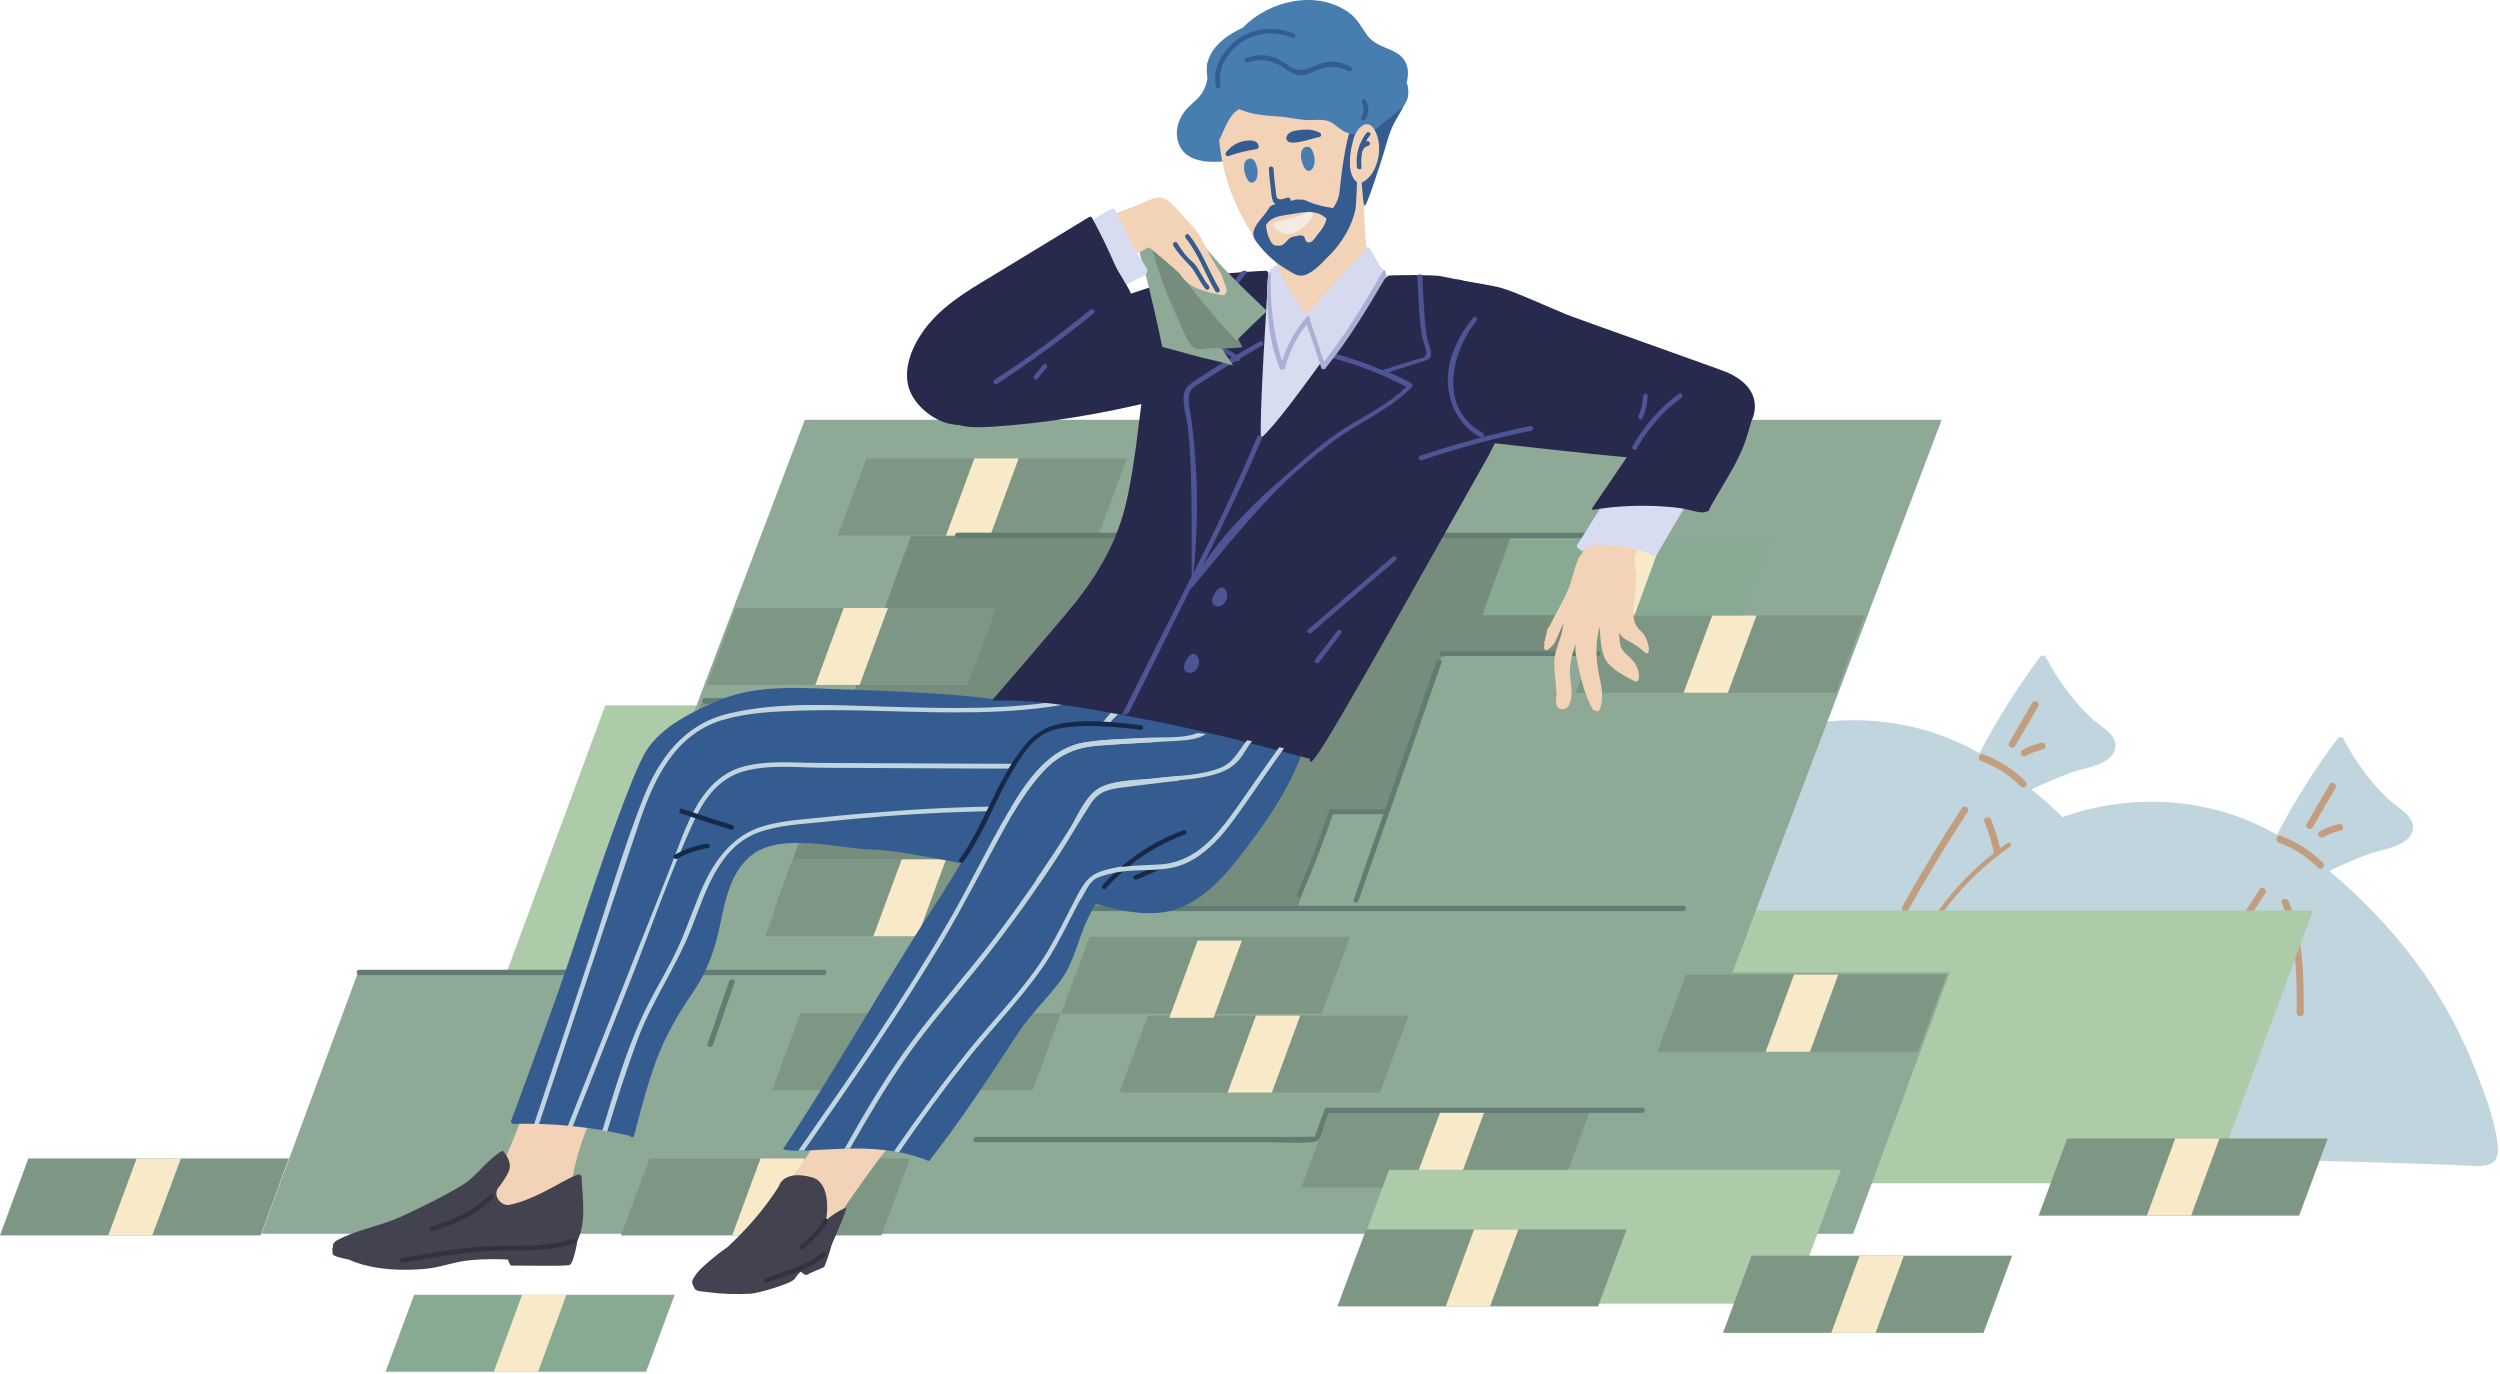 <?xml version="1.0" encoding="UTF-8"?> <svg xmlns="http://www.w3.org/2000/svg" width="926" height="509" viewBox="0 0 926 509" fill="none"> <path d="M815 394.69C814.2 385.19 810.1 374.89 806.7 366.09C799.5 347.59 789 330.29 775.9 315.29C768.9 307.29 761 299.39 752.5 292.39C757.3 290.09 762.2 287.99 767.3 286.09C772 284.39 781.4 283.49 783.3 277.89C785.2 272.39 777.7 268.89 774.4 265.79C767.6 259.29 762.1 251.69 757.8 243.39C757.3 242.49 756.1 242.69 755.6 243.39C747.2 254.69 739.7 266.59 733.2 278.99C730.4 277.39 727.6 275.99 724.7 274.69C691.4 259.89 649.7 266.09 622.9 291.09C608.4 304.69 598.6 323.09 594.8 342.59C593.8 347.79 590.8 378.99 597.5 386.79C598.2 390.59 599 394.79 600.9 397.49C602.6 399.89 604.5 399.49 607.4 399.49C620.5 399.39 633.7 399.09 646.8 398.99C672.2 398.79 697.7 398.89 723.1 399.29C749 399.69 774.8 400.39 800.6 401.39C807.1 401.69 815.7 403.69 815 394.69Z" fill="#C0D5DE"></path> <path d="M750.3 289.49C745.8 284.99 740.5 281.59 734.5 279.39C733 278.79 732.3 281.29 733.8 281.89C739.4 283.89 744.3 287.09 748.5 291.29C749.7 292.49 751.5 290.69 750.3 289.49Z" fill="#C29D7E"></path> <path d="M752.7 260.39C749.9 265.29 747 270.19 744.2 275.09C743.4 276.49 745.6 277.79 746.4 276.39C749.2 271.49 752.1 266.59 754.9 261.69C755.8 260.19 753.6 258.99 752.7 260.39Z" fill="#C29D7E"></path> <path d="M756.1 275.09C753.7 275.69 751.3 276.59 749.1 277.79C747.7 278.59 748.9 280.79 750.4 279.99C752.4 278.89 754.5 278.09 756.8 277.49C758.4 277.19 757.7 274.69 756.1 275.09Z" fill="#C29D7E"></path> <path d="M726.7 299.29C718.9 311.19 711.5 323.39 704.6 335.89C703.8 337.29 706 338.59 706.8 337.19C713.7 324.69 721.1 312.49 728.9 300.59C729.8 299.29 727.6 297.99 726.7 299.29Z" fill="#C29D7E"></path> <path d="M737.5 303.59C736.9 302.09 734.4 302.79 735 304.29C740.4 317.29 740.6 331.09 740.5 344.99C740.5 346.59 743 346.59 743.1 344.99C743.2 330.89 743 316.79 737.5 303.59Z" fill="#C29D7E"></path> <path d="M925.2 424.89C924.4 415.39 920.3 405.089 916.9 396.289C909.7 377.789 899.2 360.49 886.1 345.49C879.1 337.49 871.2 329.59 862.7 322.59C867.5 320.29 872.4 318.189 877.5 316.289C882.2 314.589 891.6 313.69 893.5 308.09C895.4 302.59 887.9 299.09 884.6 295.99C877.8 289.49 872.3 281.89 868 273.59C867.5 272.69 866.3 272.89 865.8 273.59C857.4 284.89 849.9 296.79 843.4 309.19C840.6 307.59 837.8 306.19 834.9 304.89C801.6 290.09 759.9 296.289 733.1 321.289C718.6 334.889 708.8 353.289 705 372.789C704 377.989 701 409.19 707.7 416.99C708.4 420.79 709.2 424.99 711.1 427.69C712.8 430.09 714.7 429.69 717.6 429.69C730.7 429.59 743.9 429.29 757 429.19C782.4 428.99 807.9 429.09 833.3 429.49C859.2 429.89 885 430.59 910.8 431.59C917.3 431.79 925.9 433.89 925.2 424.89Z" fill="#C0D5DE"></path> <path d="M860.5 319.69C856 315.19 850.7 311.79 844.7 309.59C843.2 308.99 842.5 311.49 844 312.09C849.6 314.09 854.5 317.29 858.7 321.49C859.8 322.59 861.6 320.79 860.5 319.69Z" fill="#C29D7E"></path> <path d="M862.9 290.489C860.1 295.389 857.2 300.289 854.4 305.189C853.6 306.589 855.8 307.889 856.6 306.489C859.4 301.589 862.3 296.689 865.1 291.789C865.9 290.389 863.7 289.089 862.9 290.489Z" fill="#C29D7E"></path> <path d="M743.6 312.19C728.2 322.99 715.9 337.39 707.8 354.29C707.3 355.29 708.8 356.19 709.3 355.19C717.3 338.49 729.3 324.29 744.4 313.69C745.4 313.09 744.5 311.59 743.6 312.19Z" fill="#C29D7E"></path> <path d="M866.3 305.19C863.9 305.79 861.5 306.69 859.3 307.89C857.9 308.69 859.1 310.89 860.6 310.09C862.6 308.99 864.7 308.19 867 307.59C868.5 307.29 867.9 304.79 866.3 305.19Z" fill="#C29D7E"></path> <path d="M836.9 329.49C829.1 341.39 821.7 353.59 814.8 366.09C814 367.49 816.2 368.79 817 367.39C823.9 354.89 831.3 342.69 839.1 330.79C840 329.39 837.8 328.09 836.9 329.49Z" fill="#C29D7E"></path> <path d="M847.7 333.79C847.1 332.29 844.6 332.99 845.2 334.49C850.6 347.49 850.8 361.29 850.7 375.19C850.7 376.79 853.2 376.79 853.3 375.19C853.4 361.09 853.1 346.89 847.7 333.79Z" fill="#C29D7E"></path> <path d="M856.7 337.29H515.5L478.2 438.29H819.4L856.7 337.29Z" fill="#ADCAA9"></path> <path d="M660.3 261.29H224.2L176.5 390.39H612.6L660.3 261.29Z" fill="#ADCAA9"></path> <path d="M249.9 479.59H153.4L142.8 508.09H239.3L249.9 479.59Z" fill="#88AA93"></path> <path d="M209.8 479.59H193.4L182.9 508.09H199.3L209.8 479.59Z" fill="#F8E9C8"></path> <path d="M641.7 360.19L719.2 155.49H298.1L220.5 360.19H132.6L96.8 456.99H686.4L722.1 360.19H641.7Z" fill="#8EAA97"></path> <path d="M492.5 301.689C496.7 298.689 511.6 302.289 512.9 299.789C514.2 297.289 530.5 247.589 533.2 244.189C535.6 241.089 556.3 242.989 563.6 242.689C570.5 242.389 577.6 243.389 584.4 241.789L600.2 198.589H337.4L287 336.489L480.2 337.289C482.4 331.689 491 302.789 492.5 301.689Z" fill="#768D7D"></path> <path d="M356.9 258.589H260.4L249.9 287.189H346.4L356.9 258.589Z" fill="#7E9785"></path> <path d="M337.1 429.09H240.6L230 457.59H326.5L337.1 429.09Z" fill="#7E9785"></path> <path d="M107 429.09H10.5L0 457.59H96.5L107 429.09Z" fill="#7E9785"></path> <path d="M390.5 318.29H294L283.4 346.79H379.9L390.5 318.29Z" fill="#7E9785"></path> <path d="M298.1 429.09H281.7L271.2 457.59H287.5L298.1 429.09Z" fill="#F8E9C8"></path> <path d="M589 411.29H492.5L482 439.89H578.5L589 411.29Z" fill="#7E9785"></path> <path d="M550 411.29H533.7L523.1 439.89H539.5L550 411.29Z" fill="#F8E9C8"></path> <path d="M393 375.29H296.5L286 403.79H382.5L393 375.29Z" fill="#7E9785"></path> <path d="M354.1 375.29H337.7L327.1 403.79H343.5L354.1 375.29Z" fill="#F8E9C8"></path> <path d="M316.9 258.589H300.5L289.9 287.189H306.3L316.9 258.589Z" fill="#F8E9C8"></path> <path d="M369 225.189H272.5L261.9 253.689H358.4L369 225.189Z" fill="#7E9785"></path> <path d="M328.9 225.189H312.5L302 253.689H318.4L328.9 225.189Z" fill="#F8E9C8"></path> <path d="M721 360.99H624.5L613.9 389.59H710.4L721 360.99Z" fill="#7E9785"></path> <path d="M680.9 360.99H664.5L654 389.59H670.4L680.9 360.99Z" fill="#F8E9C8"></path> <path d="M417.4 169.79H320.9L310.3 198.39H406.8L417.4 169.79Z" fill="#7E9785"></path> <path d="M377.3 169.79H360.9L350.4 198.39H366.8L377.3 169.79Z" fill="#F8E9C8"></path> <path d="M521.7 376.189H425.2L414.6 404.689H511.1L521.7 376.189Z" fill="#7E9785"></path> <path d="M481.6 376.189H465.2L454.7 404.689H471.1L481.6 376.189Z" fill="#F8E9C8"></path> <path d="M690.6 227.99H594.1L583.6 256.59H680.1L690.6 227.99Z" fill="#7E9785"></path> <path d="M650.6 227.99H634.2L623.6 256.59H640L650.6 227.99Z" fill="#F8E9C8"></path> <path d="M681.9 433.29H514.5L496.2 482.89H663.6L681.9 433.29Z" fill="#ADCAA9"></path> <path d="M745.3 465.09H648.8L638.2 493.69H734.7L745.3 465.09Z" fill="#7E9785"></path> <path d="M705.2 465.09H688.8L678.3 493.69H694.7L705.2 465.09Z" fill="#F8E9C8"></path> <path d="M862.2 421.689H765.7L755.1 450.289H851.6L862.2 421.689Z" fill="#7E9785"></path> <path d="M822.1 421.689H805.7L795.2 450.289H811.6L822.1 421.689Z" fill="#F8E9C8"></path> <path d="M602.5 455.39H506L495.4 483.89H591.9L602.5 455.39Z" fill="#7E9785"></path> <path d="M562.4 455.39H546L535.5 483.89H551.9L562.4 455.39Z" fill="#F8E9C8"></path> <path d="M350.4 318.29H334L323.5 346.79H339.9L350.4 318.29Z" fill="#F8E9C8"></path> <path d="M500.1 346.99H403.6L393 375.49H489.5L500.1 346.99Z" fill="#7E9785"></path> <path d="M460 348.39H443.6L433.1 376.99H449.5L460 348.39Z" fill="#F8E9C8"></path> <path d="M656 199.29H559.5L549 227.89H645.5L656 199.29Z" fill="#88AA93"></path> <path d="M615.9 199.29H599.6L589 227.89H605.4L615.9 199.29Z" fill="#F8E9C8"></path> <path d="M67 429.09H50.6L40.1 457.59H56.4L67 429.09Z" fill="#F8E9C8"></path> <path d="M615.1 197.29H354.7C353.4 197.29 353.4 199.29 354.7 199.29H615.1C616.4 199.29 616.4 197.29 615.1 197.29Z" fill="#627C74"></path> <path d="M608.3 410.289H492.1C491.6 410.089 491 410.29 490.7 410.89C489.4 414.29 488.2 417.69 487 421.09C486.9 421.09 486.8 420.989 486.6 420.989H483.8C483.6 420.989 483.5 420.99 483.4 421.09H361.5C360.2 421.09 360.2 423.09 361.5 423.09C375.7 423.09 389.8 423.09 404 423.09C426.3 423.09 448.6 423.09 470.9 423.09C475.8 423.09 480.7 423.59 485.6 423.09C488.8 422.79 488.7 422.09 489.8 419.09C490 418.39 491.9 412.189 492.3 412.189H608.2C609.6 412.289 609.6 410.289 608.3 410.289Z" fill="#627C74"></path> <path d="M305.1 359.189H133.1C131.8 359.189 131.8 361.189 133.1 361.189H305.1C306.4 361.189 306.4 359.189 305.1 359.189Z" fill="#627C74"></path> <path d="M270.1 363.39C267.4 371.09 264.8 378.79 262.1 386.59C261.7 387.79 263.6 388.39 264.1 387.09L272.1 363.89C272.5 362.69 270.5 362.19 270.1 363.39Z" fill="#627C74"></path> <path d="M336 258.589H261.2C259.9 258.589 259.9 260.589 261.2 260.589H336C337.3 260.589 337.3 258.589 336 258.589Z" fill="#627C74"></path> <path d="M623.5 335.49H404.4C403.1 335.49 403.1 337.49 404.4 337.49H623.5C624.8 337.49 624.8 335.49 623.5 335.49Z" fill="#627C74"></path> <path d="M555.5 110.09C555.6 109.39 555 108.89 554.4 108.99H554.3C542.1 106.39 529.8 103.89 517.4 102.29C492.2 98.99 467.1 100.19 442 103.79C440.9 103.99 441.4 105.59 442.5 105.49C442.6 105.49 442.7 105.49 442.7 105.49C441.2 108.49 441.2 111.49 441.5 114.79C442 120.09 442.6 125.29 443.1 130.59C443.9 141.09 444.4 151.59 444.4 162.09C444.4 172.29 444.1 182.59 443.4 192.79C442.7 202.29 440.6 212.19 442.4 221.69C442.5 222.29 443.2 222.39 443.7 222.19C453.9 217.69 463.9 212.89 472.4 205.49C481.5 197.49 489.9 188.39 498.4 179.69C506.7 171.09 514.8 162.19 522.7 153.09C529.6 145.09 536.7 137.19 545.2 130.89C545.5 131.39 546.3 131.59 546.7 130.99C547.1 130.29 547.5 129.69 547.8 128.99C548 128.89 548.1 128.79 548.3 128.69C548.7 128.39 548.8 127.99 548.6 127.59C551.6 121.89 554.3 116.29 555.5 110.09Z" fill="#D8DCF0"></path> <path d="M592 241.29H534C532.9 241.29 532.9 242.99 534 242.99H592C593.1 243.09 593.1 241.29 592 241.29Z" fill="#627C74"></path> <path d="M448.8 22.19C448.5 22.09 448 22.29 447.8 22.59C447.7 22.79 447.6 22.99 447.5 23.19C447.2 23.39 447 23.69 447.1 24.09C447.8 27.79 447.2 31.49 445.1 34.69C443.3 37.29 440.5 38.89 438.7 41.39C436.6 44.19 435.4 47.89 436.1 51.39C437.9 60.89 449 60.49 456.4 59.39C456.7 59.29 457.1 58.89 457 58.59C456.1 49.39 461.9 25.69 448.8 22.19Z" fill="#477EAF"></path> <path d="M471.4 85.689C471.3 86.49 471.2 87.389 471.3 88.389C471.9 93.79 473 99.189 474.1 104.489C474.5 109.089 474.9 113.79 475.3 118.39C475.3 118.69 475.4 118.889 475.6 118.989C477.3 118.689 479.2 118.49 481.1 118.29C483.8 117.39 486.5 117.19 489.3 117.09C492.2 116.19 495.1 114.99 497.9 113.69C500.3 112.59 502.6 111.289 504.8 109.989C505.8 108.389 506.7 106.689 507.6 104.989C507.6 104.589 507.5 104.09 507.5 103.69C505.9 91.99 504.9 80.29 505.3 68.389C505 66.99 504.4 65.689 503.2 64.689C499.9 61.989 495.4 63.19 491.8 64.79C485.4 67.49 479.4 71.689 475.9 77.689C475.8 77.79 475.7 77.889 475.6 77.99C474.2 80.189 472.7 82.29 471 84.29C470.7 84.79 471 85.389 471.4 85.689Z" fill="#F3D3B7"></path> <path d="M475 99.39C482.9 102.09 488.8 98.79 494 93.29C495.9 90.59 497.7 87.79 499.4 84.99C503.9 77.59 506.5 71.19 506.5 62.39C506.5 47.29 501.5 31.49 488.2 23.69C481.7 19.89 474.1 18.19 466.7 18.99C462.6 19.39 453.2 20.89 454.1 26.79C446.8 49.09 454.2 76.79 469.4 93.99C470.9 95.39 472.8 97.59 475 99.39Z" fill="#F3D3B7"></path> <path d="M452.3 31.59C446.9 35.289 447 46.889 450.1 51.889C450.4 52.389 451.3 52.489 451.6 51.889C453.4 48.389 455.3 41.989 459.3 40.289C459.7 40.789 460.6 40.789 460.8 39.989C461.6 35.489 457.5 28.09 452.3 31.59Z" fill="#477EAF"></path> <path d="M520.7 35.29C520.7 34.99 520.6 34.69 520.6 34.39C520.4 33.79 519.9 33.69 519.5 33.89C519.3 33.79 519.1 33.79 518.9 33.69C516.7 33.29 514.1 33.79 511.9 34.49C511.7 34.39 511.6 34.39 511.4 34.49C504.6 36.39 502.8 37.49 501.5 44.89C500.8 48.59 502.8 59.29 503.8 62.99C504.6 66.09 504.5 74.29 505.4 76.19C506 77.49 511.7 59.29 512.4 57.09C514 51.89 514.6 48.49 517.4 43.79C518.8 41.29 521 38.29 520.7 35.29Z" fill="#345C90"></path> <path d="M502.1 44.59C502.1 44.489 502.1 45.289 502.1 45.19C502.9 43.69 505.7 41.989 502.1 44.59C499 46.789 496.9 63.489 496.2 70.79C496 72.99 495.2 75.09 493.9 76.889L493.8 77.09C490.8 76.59 487.6 75.99 484.9 74.79C483.5 74.189 482.5 73.689 481.2 73.99C481.1 73.99 481 73.889 480.9 73.889C480.8 73.889 480.7 73.889 480.7 73.889C480.6 73.889 480.4 73.79 480.2 73.889C478 74.389 475.9 74.889 473.7 75.389C472.2 75.689 470.7 75.79 469.9 77.29C468.3 80.189 464.3 83.189 464.2 86.79C464.2 88.49 465.8 90.09 466.8 91.389C469.5 94.689 472.7 97.49 476.4 99.689C478.3 100.789 480.5 102.589 482.9 101.989C486.6 100.989 489.7 97.29 492.3 94.689C497 90.09 500.8 83.79 502.1 77.29C502.4 75.389 503.9 44.489 502.1 44.59ZM469.1 84.79C468.9 83.49 468.7 83.389 469.9 82.09C472.2 79.79 476.1 79.79 479.1 79.189C483.2 78.49 488 77.689 491.2 80.889C491.2 80.889 491.3 80.99 491.3 81.09C490.8 83.389 489.7 84.889 488.1 86.79C487.3 87.79 486.2 89.889 484.8 89.79C483 89.79 483.8 87.59 482.4 87.29C481.4 86.99 479.9 87.49 479 87.689C476.6 88.09 476.3 90.99 473.8 90.99C473.2 90.99 472.6 90.99 472 90.889C471.9 90.79 471.9 90.689 471.8 90.689C470.2 89.49 469.4 86.59 469.1 84.79Z" fill="#345C90"></path> <path d="M521.3 31.29C521.3 31.09 521.1 30.989 521 30.89C522.2 25.989 521.5 21.59 516.2 18.99C512.7 17.29 509 16.49 506.5 13.19C504.3 10.19 502.9 7.09 499.8 4.79C488 -3.91 470.3 0.09 460.6 9.99C460.5 10.09 460.5 10.09 460.5 10.19C452.7 13.69 444.8 20.189 447.5 29.59C449.4 36.19 456.2 39.789 462.3 41.59C466 42.69 470.1 42.89 474 43.19C477.8 43.49 481.7 44.59 485.6 44.489C488.5 44.389 491.6 43.989 494.1 45.989C495.8 47.289 497.2 48.59 499.3 49.29C503.3 50.69 507.6 50.09 510.5 46.989C510.5 46.989 510.5 46.89 510.6 46.89C513.7 44.39 517.3 41.989 520 39.09C521.9 36.59 521.9 34.19 521.3 31.29Z" fill="#477EAF"></path> <path d="M509 47.889C506.1 43.289 502.2 48.09 501.3 51.59C500.2 55.69 498.8 62.789 501.7 66.59C503.8 69.389 506.9 66.189 508.3 64.09C511.1 59.69 511.9 52.789 509.1 48.09C509.1 48.09 509.1 47.989 509 47.889Z" fill="#F3D3B7"></path> <path d="M488.9 49.19C486 47.59 482.5 47.889 479.3 48.489C477.9 48.789 475.9 50.09 476.6 51.79C477.6 54.49 486.4 51.09 488.5 50.79C489.3 50.79 489.7 49.69 488.9 49.19Z" fill="#345C90"></path> <path d="M464.6 52.289C463.3 51.789 461.4 52.09 460.2 52.389C457.7 52.989 455.6 54.489 454.1 56.489C453.6 57.19 454.3 58.09 455.1 57.789C458.5 56.59 462 55.789 465.5 55.19C466.1 55.09 466.3 54.489 466.2 53.989C466 53.09 465.4 52.489 464.6 52.289Z" fill="#345C90"></path> <path d="M486.8 58.09C486.6 56.889 486.2 55.789 485.6 54.989C484.9 54.09 483.3 54.19 482.6 55.09C481.1 56.889 482.2 60.789 483.4 62.489C484.5 63.989 486.1 63.09 486.6 61.59C487 60.69 487 59.289 486.8 58.09Z" fill="#477EAF"></path> <path d="M465.7 62.489C465.5 61.289 465.1 60.19 464.5 59.389C463.8 58.489 462.2 58.59 461.5 59.489C460 61.289 461.1 65.189 462.3 66.889C463.4 68.389 465 67.49 465.5 65.99C465.8 65.09 465.9 63.789 465.7 62.489Z" fill="#477EAF"></path> <path d="M476.9 73.19C475.8 73.49 474 74.39 473.1 73.39C472.6 72.89 472.6 70.89 472.5 70.19C472.1 67.59 471.9 65.09 471.7 62.49C471.6 61.39 469.9 61.39 470 62.49C470.1 64.69 470.3 66.89 470.6 69.09C470.8 70.69 470.9 72.99 471.5 74.49C472.6 76.89 475.5 75.59 477.4 74.99C478.5 74.59 478 72.89 476.9 73.19Z" fill="#345C90"></path> <path d="M485.9 78.79C485.7 78.49 485.3 78.389 484.8 78.49C482.3 79.59 479.8 80.49 477.2 81.09C476.2 81.29 475.3 81.49 474.4 81.889C474.3 81.889 474.1 81.889 474 81.889L472.1 82.49C471.6 82.689 471.3 83.29 471.6 83.79C472.8 85.79 476.5 87.29 478.7 86.49C481.7 85.389 484.9 82.689 486.2 79.889C486.5 79.49 486.3 79.09 485.9 78.79Z" fill="#F5EBE5"></path> <path d="M325.8 406.89C319.7 405.39 313.5 406.69 308.2 410.09C307.8 410.39 307.7 410.89 307.9 411.19C301.5 427.49 290 440.79 278.1 453.39C277.3 454.19 278.6 455.49 279.3 454.59C280 453.79 280.8 452.99 281.5 452.19C281.7 452.59 282.2 452.79 282.7 452.49C285.9 450.69 289.6 448.59 293.4 449.59C296.3 450.39 298.3 453.19 300.1 455.49C300.1 455.69 300.1 455.99 300.4 456.19C301.4 457.09 302.1 458.29 302.5 459.59C302.2 459.99 302 460.39 301.7 460.79C301.1 461.69 302.6 462.59 303.2 461.69C303.4 461.49 303.5 461.19 303.7 460.99C304.1 460.89 304.5 460.49 304.4 459.89C314 444.99 324.3 430.59 335.3 416.59C335.7 417.19 336.9 417.09 336.9 416.09C337.3 410.89 330 407.89 325.8 406.89Z" fill="#F3D3B7"></path> <path d="M216.9 402.49C210.6 401.09 204.1 400.69 197.6 401.29C196.6 401.39 196.5 402.69 197.2 402.99C197.1 403.09 197.1 403.19 197 403.29C192.7 416.49 187.4 429.29 181.3 441.79C180.9 442.49 181.7 443.19 182.3 443.09C184.1 446.69 185.9 450.29 187.8 453.99C188.6 455.59 189.4 458.49 191.4 459.09C193.9 459.79 196.8 456.69 198.6 455.39C201.9 453.09 205.1 450.89 208.4 448.59C208.6 449.39 210 449.19 210.1 448.29C210.9 441.29 212.2 434.29 214.1 427.49C216 420.59 219 414.29 221.4 407.59C222.9 403.79 220.3 403.29 216.9 402.49Z" fill="#F3D3B7"></path> <path d="M506.1 49.29C503.3 52.89 502.1 57.39 502.6 61.89C502.7 62.99 504.5 62.99 504.3 61.89C504.1 59.89 504.2 57.99 504.6 56.09C504.7 55.99 504.7 55.99 504.7 55.89C505 54.89 505.8 54.29 506.8 53.99C507.9 53.69 507.4 51.99 506.3 52.29C506.2 52.29 506.1 52.39 505.9 52.49C506.3 51.69 506.8 50.89 507.4 50.19C508.3 49.29 506.8 48.49 506.1 49.29Z" fill="#345C90"></path> <path d="M213.6 459.89C214 459.29 213.4 458.69 212.8 458.79C212.7 458.39 212.6 458.09 212.4 457.69C212.1 457.19 211.6 457.19 211.2 457.49C182.1 457.99 159.5 458.39 130.4 458.59C129.9 458.59 128.6 458.59 125 459.69C124.8 460.39 124.1 459.99 123.6 460.59C123.4 460.89 123.4 462.19 123.1 462.39C123.1 462.99 123.2 463.69 123.2 464.29C123.2 465.59 128.5 466.29 129.3 466.59C134.4 468.99 144 471.19 157.4 469.99C162.5 469.59 167.3 467.69 172.4 466.99C180 465.99 188.6 466.49 196.2 466.89C200.5 467.09 203.9 469.09 208 467.89C211.8 466.69 211.7 462.79 213.6 459.89Z" fill="#434250"></path> <path d="M305.4 460.79C296.9 461.29 288.5 462.59 280.3 464.79C276.9 465.69 273.5 466.69 270.3 468.09C266 469.89 262.2 472.79 257.4 473.39C256.6 473.49 256.4 474.39 256.7 474.89C257 478.49 258.1 478.09 262 478.59C267.3 479.29 272.8 479.49 278.1 479.19C280.5 479.09 293.7 475.39 294.5 473.49C294.5 473.39 295.7 471.79 295.8 471.79C297.2 470.19 296.6 471.89 298.7 472.29C300.8 471.09 303.8 470.09 305.3 469.29C307 465.19 308 461.69 308 460.69C308.1 460.69 305.6 460.79 305.4 460.79Z" fill="#434250"></path> <path d="M215.4 435.99C215.4 435.69 215.2 435.49 215.1 435.39C214.2 432.99 200.3 444.09 188.6 446.29C185.8 446.79 182.5 443.19 184.4 440.19C184.4 440.19 188.1 435.59 188.7 433.09C189.3 430.49 187.9 428.19 186.2 426.19C181.3 428.89 178 433.69 173.6 437.29C169.6 440.69 151.6 449.39 147.3 451.19C139.5 454.49 131.7 455.59 124.3 459.69C123.9 460.19 123.6 460.69 123.2 461.19C123.5 461.49 123.7 461.79 123.9 462.19C128.4 464.49 138.8 466.49 140 466.69C144.8 467.39 149.5 467.69 154.3 467.69C162.1 466.09 170 464.69 177.9 464.09C186.7 463.49 205.2 464.99 213.7 459.89C217.5 452.89 215.6 442.09 215.4 435.99Z" fill="#434250"></path> <path d="M313.5 447.59C313.4 447.39 313.1 447.39 312.7 447.59C310.1 448.79 307.9 450.29 305.9 452.09C307.1 446.09 306.4 437.59 300.8 436.09C289.8 433.09 288.5 439.49 288.4 439.59C282.9 448.09 276.9 454.99 269.5 461.89C267.2 463.49 265 465.19 262.9 466.99C260.5 469.09 257.5 471.49 256.4 474.59C256.1 475.59 257.9 478.39 258.4 477.69C258.6 477.89 258.3 475.59 258.5 475.79C266.7 476.79 274.8 476.89 283.1 476.49C283.4 476.39 283.7 476.29 284 476.19C289.3 474.09 294.4 471.69 299.6 469.19C301.8 468.29 304.7 467.39 305.9 465.59C306.6 464.59 312.6 450.99 313.5 447.59Z" fill="#434250"></path> <path d="M479.2 12.39C472.2 9.59 464.3 10.19 458.2 14.69C452.9 18.59 448.9 25.29 450.4 32.09C450.6 33.19 452.3 32.69 452.1 31.59C450.7 24.99 455.3 18.39 460.8 15.09C466.4 11.69 472.9 11.69 478.8 14.09C479.8 14.49 480.3 12.89 479.2 12.39Z" fill="#345C90"></path> <path d="M397.6 244.09C397.4 243.29 367.9 258.59 367.6 259.09C367.6 258.49 346.7 256.39 313.1 255.39C297.8 254.89 281.3 253.29 266.8 259.19C256.7 263.39 245 269.09 239.3 278.19C234.1 286.59 221.9 321.89 214.7 343.99C206.9 367.99 198 391.59 189.3 415.19C189.1 415.69 189.6 416.289 190.1 416.289C204.7 415.889 219.1 417.39 233.3 420.69C233.6 421.29 234.7 421.49 234.9 420.59C237.3 411.29 239.7 401.99 243 392.99C246.5 383.49 251.4 375.29 257.1 366.89C262.3 359.09 264.9 351.29 266.8 342.19C268.6 333.49 270.5 323.79 277.4 317.59C288.3 307.69 310.2 314.39 323.5 314.69C335.7 314.99 366.5 322.39 378.7 323.49C388.7 324.39 377.7 319.39 387.6 316.09C396.2 313.19 383.5 302.19 386.5 294.69L479.4 276.49C481.1 272.09 398.6 249.09 397.6 244.09Z" fill="#345C90"></path> <path d="M500.4 24.79C497.6 23.29 494.7 22.59 491.5 22.99C487.2 23.49 483.4 27.39 479.1 25.29C476.3 23.99 474.2 21.79 471.1 20.99C467.9 20.09 464.7 20.39 461.6 21.49C460.6 21.89 461 23.59 462.1 23.19C466.2 21.69 470.3 22.09 474.1 24.19C476.2 25.39 478.1 27.29 480.6 27.79C482.7 28.19 484.3 27.49 486.2 26.69C490.9 24.69 494.7 23.89 499.5 26.39C500.5 26.79 501.4 25.29 500.4 24.79Z" fill="#345C90"></path> <path d="M395.8 258.989C374 263.089 351.8 262.39 329.7 261.79C310.2 261.29 289.1 259.69 269.9 264.29C253.2 268.29 244 280.989 238 296.289C230.5 315.389 224.8 335.289 218.3 354.789C211.5 375.389 204.6 395.89 197.8 416.49C198.4 416.49 199 416.49 199.6 416.49C211.8 379.89 223.8 343.29 236.1 306.69C241.7 289.89 249.1 272.29 267.6 266.69C277.1 263.89 287.3 263.49 297.2 263.19C307.5 262.89 317.8 263.09 328.1 263.39C350.9 263.99 373.8 264.79 396.3 260.59C397.4 260.39 396.9 258.689 395.8 258.989Z" fill="#C0D5DE"></path> <path d="M417.2 261.889C418.1 261.189 416.8 258.989 416 259.689C409.1 264.989 405.4 273.389 398 278.089C389.5 283.589 378.6 282.889 368.9 282.889C347.1 282.789 325.2 282.689 303.4 282.589C294.2 282.589 284.2 281.489 275.2 283.989C267.9 285.989 262.6 291.089 258.7 297.389C254.1 304.989 251.3 313.79 248 322.09C244 332.29 239.9 342.589 235.8 352.789L210.3 417.09C210.9 417.19 211.5 417.189 212.1 417.289C219.3 399.189 226.4 381.089 233.6 362.989C241.3 343.489 248.2 323.289 257 304.189C260.8 295.889 266.2 288.289 275.5 285.689C285.1 282.989 296 284.389 305.8 284.389C326.8 284.489 347.7 284.589 368.7 284.689C377.9 284.689 387.8 285.189 396.3 280.989C405.3 276.589 409.5 267.789 417.2 261.889Z" fill="#C0D5DE"></path> <path d="M383.3 298.59C366 298.59 348.8 299.09 331.6 300.39C323.1 300.99 314.7 301.69 306.2 302.59C298.6 303.39 290.5 303.79 283.1 305.89C270.6 309.39 263.6 320.09 259 331.49C255.7 339.49 253 347.69 249 355.39C245.3 362.59 241.1 369.49 237.7 376.89C231.6 390.29 227.4 404.59 223.1 418.79C223.7 418.89 224.3 418.99 224.9 419.09C228.4 407.69 232 396.29 236.1 385.19C241.5 370.69 250.6 357.99 256.2 343.59C261.4 330.39 266.1 313.89 280.8 308.39C288.3 305.59 296.7 305.29 304.6 304.49C312.5 303.59 320.4 302.89 328.3 302.29C346.6 300.89 365 300.29 383.4 300.29C384.4 300.29 384.4 298.59 383.3 298.59Z" fill="#C0D5DE"></path> <path d="M481 279.39C481 278.99 480.8 278.59 480.4 278.39C458.9 272.29 436.4 270.59 414.3 268.59C405.2 267.79 395 265.99 387.1 272.19C380.2 277.59 377.7 284.29 373.8 292.39C373.5 293.59 373.2 294.79 372.8 295.99C379.7 307.29 376.4 323.69 388.1 328.29C400.9 333.39 417.9 339.89 431 337.89C442.8 335.99 451.9 326.79 459.4 316.99C467.9 305.99 476.3 294.29 481.6 280.79C481.7 280.19 481.4 279.59 481 279.39Z" fill="#345C90"></path> <path d="M505.9 37.09C505.4 36.09 503.9 36.989 504.4 37.989C505.3 39.69 505.3 41.59 504.3 43.29C503.7 44.29 505.2 45.09 505.8 44.19C507.1 41.89 507.1 39.29 505.9 37.09Z" fill="#345C90"></path> <path d="M613.5 189.09C608.1 188.29 602.7 187.49 597.3 186.69C596.2 186.49 595.7 188.19 596.8 188.39C596.9 188.39 596.9 188.39 597 188.39C592.9 194.39 588.9 200.39 585 206.39H584.9C583.1 210.19 582.6 213.89 581 217.99C579 222.89 576.1 227.39 573.8 232.19C573.6 232.49 573.4 232.69 573.2 232.89C572.8 234.59 572.4 236.39 572 238.09C571.9 238.39 572 238.69 572.2 238.89C572 238.99 571.9 239.29 571.9 239.49C572 242.89 575.5 238.79 576 237.79C577.2 235.49 577.9 233.09 579.2 230.79C579 231.79 578.8 232.89 578.6 233.89C577.7 237.69 575.7 241.49 575.7 245.39C575.7 249.39 576.4 253.49 576.6 257.49C576.5 257.59 576.5 257.69 576.5 257.79C576.2 259.59 576 262.29 578.4 262.69C580 262.99 581 261.79 581.5 260.29C583 256.39 581.3 251.89 581.5 247.89C581.7 244.69 582.5 241.59 583.6 238.49C583.5 239.99 583.5 241.49 583.8 242.89C585.1 249.59 586.6 256.69 589.9 262.69C590.1 263.09 590.5 263.19 590.9 263.09C591.2 263.59 592.2 263.69 592.5 262.89C594.2 258.59 593.2 254.39 592.3 250.09C591 243.89 591 237.89 592.5 231.89C592.7 235.69 592.9 239.79 594.1 243.09C595.7 247.39 601.3 250.09 605 252.09C607.7 253.49 607.2 249.69 606.7 248.09C606.1 245.99 604.6 244.29 602.9 242.79C600.4 240.59 600 239.39 599.8 235.89C599.8 235.39 599.7 234.79 599.7 234.29C599.8 234.49 599.9 234.69 600 234.89C602 237.59 605.1 237.79 608.7 241.19C612.2 244.59 610.7 236.29 608 233.99C603.8 230.39 605.1 226.09 605.5 220.89C605.7 218.39 606.1 215.99 606.1 213.49C606.1 210.89 604.9 208.29 605.7 205.69C606.4 203.29 608.1 201.19 609.3 199.09C609.8 198.19 615.2 189.39 613.5 189.09Z" fill="#F3D3B7"></path> <path d="M555 107.79C555 107.59 555 107.49 554.9 107.39C555 106.99 554.8 106.59 554.3 106.49C547.4 105.09 540.6 103.69 533.7 102.29C531.3 101.79 517.1 101.79 514.6 102.09C510.3 102.49 477.2 153.79 467.1 162.19C466.3 155.69 469.4 108.79 469.8 101.29C469.8 100.69 469.4 100.29 468.8 100.29C462.8 100.49 436.7 102.49 436.3 103.39C436.1 103.29 434.9 104.49 434.5 104.69C429.9 106.89 428.7 111.79 427.9 116.49C426.5 124.39 425.3 132.29 424.1 140.19C421.7 155.69 420.6 171.49 417 186.79C413.2 202.59 405.1 215.29 394.7 227.59C387.3 236.39 374.5 251.29 367.4 259.49C386 258.89 405.9 262.99 423.9 266.39C444.4 270.29 464.7 275.59 484.8 280.99C484.9 280.99 485.3 280.69 485.2 280.89C484.4 287.79 494.9 269.29 551.8 167.99V167.89L555 161.59C555.1 161.29 555.5 160.89 555.3 160.69C555.1 140.69 552.6 127.29 555 107.79Z" fill="#282A4D"></path> <path d="M624.8 183.89C616 183.49 607.3 182.79 598.6 181.79C597.8 181.69 596.1 182.79 596.4 183.29C591.6 189.39 588.5 195.39 584.2 201.79C584 202.09 584.1 202.59 584.3 202.89C584.7 203.19 585.2 203.59 585.6 203.89C586.1 204.29 586.8 204.19 587.1 203.49C588.1 200.89 597.4 202.09 599.6 202.29C604.2 202.69 608.4 203.79 612.3 205.99C612.7 206.19 613.3 206.09 613.5 205.69L625.6 185.19C625.9 184.69 625.4 183.99 624.8 183.89Z" fill="#D8DCF0"></path> <path d="M581.8 117.09C576.5 115.09 561.4 108.09 555.9 106.59C553.1 105.79 543.7 104.29 542.3 104.09C541.4 103.89 539.8 103.09 539.1 103.89C537.8 105.49 537.3 108.89 536.7 110.89C535.9 113.49 535.3 116.09 534.8 118.79C533.8 124.09 533.3 129.39 533.4 134.79C533.5 139.59 533.9 144.29 534.8 148.99C535.4 152.29 536.2 155.79 539.4 157.59C542.8 159.49 536.3 162.09 540.1 162.59C546.2 163.39 592.2 168.59 603.9 169.49C614 170.29 625.1 169.89 635.1 167.29C641.9 165.49 649.6 158.69 650 151.09C650.3 144.59 645.3 140.39 639.9 137.99C639 137.49 597.2 122.69 581.8 117.09Z" fill="#282A4D"></path> <path d="M457.8 112.289C456.1 109.189 454.4 105.189 451 103.389C447 101.189 441.7 101.589 435.1 103.589C422.6 107.289 410.6 111.689 398.3 115.789C381.5 121.289 364.8 127.089 348.2 133.089C347.8 132.889 347.3 132.889 347 133.389C341.6 140.689 343.2 151.189 351.3 155.889C356 158.589 362 158.389 367.2 158.089C387.6 156.789 408.3 153.289 428.1 148.389C438.3 145.889 452.2 143.289 457.9 133.289C462.2 126.289 461.3 118.689 457.8 112.289Z" fill="#282A4D"></path> <path d="M527.7 117.59C527.3 112.49 527.1 107.39 526.8 102.29C526.8 101.99 526.7 101.79 526.5 101.69C526.1 101.69 525.7 101.69 525.3 101.69C525.1 101.79 525 101.99 525 102.29C525.4 109.79 525.5 117.489 526.8 124.989C527 126.189 528.7 130.19 528.3 131.19C527.7 132.69 526.2 132.69 524.8 133.09C520.7 134.39 516.7 135.69 512.6 136.89C512.4 136.99 512.3 136.99 512.2 137.19C505.9 134.49 499.5 132.29 492.9 130.59C491.8 130.29 491.3 131.99 492.4 132.29C502.3 134.89 511.8 138.49 520.9 143.29C514.3 149.69 506.1 153.59 498.5 158.39C490.6 163.29 483.7 169.59 476.7 175.69C465 185.89 453.7 196.79 445.3 209.79C453.1 194.19 460.7 178.39 467.4 162.29C467.8 161.29 466.1 160.79 465.7 161.79C458.5 178.89 450.5 195.59 442.1 212.19C443.7 196.29 443.8 180.29 442.3 164.39C442 160.99 441.6 157.59 441.1 154.19C440.7 151.19 439.3 146.69 441.5 144.09C442.6 142.79 444.7 141.89 446.1 140.89C450 138.39 454 135.89 458 133.59C458 133.59 458.1 133.59 458.1 133.69C458.8 134.19 459.4 133.49 459.3 132.79C462 131.19 464.7 129.589 467.5 127.989C468.5 127.389 467.6 125.889 466.6 126.489C463.7 128.089 460.9 129.789 458 131.489C455.9 129.989 453.6 128.79 451.2 127.79C450.1 127.29 448 126.89 447.1 126.09C444.4 123.99 446.8 122.39 448.2 120.39C452.7 113.99 456.8 107.19 461.7 101.09C462.4 100.19 460.4 99.889 459.7 100.79C456.5 104.79 454.5 108.19 451.6 112.39C450 114.79 448.3 117.189 446.7 119.489C445.5 121.189 443.7 123.19 443 125.19C442.9 125.49 443 125.889 443.2 125.989C444.7 127.289 447 127.789 448.7 128.489C451.4 129.589 454 130.79 456.4 132.29C451.9 134.99 447.5 137.69 443.2 140.59C441.2 141.89 439.1 143.19 438.6 145.69C437.8 149.29 439.4 153.989 439.9 157.489C442.2 175.689 441 213.39 441.5 213.19C434.1 227.79 423.1 249.69 415.8 264.29C415.3 265.29 417.8 264.69 418.3 263.69C425 250.49 434.3 231.29 441 218.09C441.4 218.49 464.9 187.99 479 175.69C486.2 169.39 493.5 163.09 501.7 158.19C509.2 153.69 516.8 149.69 523 143.39C523.4 142.99 523.3 142.289 522.8 141.989C520.1 140.489 517.3 139.09 514.4 137.89C518.5 136.59 522.6 135.289 526.7 133.989C528.5 133.389 529.9 133.19 530.1 131.19C530.2 129.69 529 127.29 528.7 125.79C528.3 123.19 527.9 120.39 527.7 117.59Z" fill="#4D5595"></path> <path d="M430.5 128.49C430.5 128.49 430.5 128.59 430.5 128.49C433.8 129.29 437.1 130.29 440.4 131.19C445.9 132.79 451.4 133.69 456.7 135.39C455.7 133.59 454.1 131.49 453.7 130.89C452 127.99 450.4 124.99 448.9 121.99C445.9 116.09 443.4 109.99 440.8 103.79C439 99.49 437.5 94.79 435.3 90.69C434.2 88.69 432.7 87.49 431 86.69C430.9 86.39 430.6 86.19 430.3 86.19C430.1 86.19 429.8 86.09 429.6 86.09C428.8 85.79 428 85.59 427.2 85.29C426.7 85.19 426.4 85.29 426.1 85.59C423.9 85.39 421.8 85.79 421.5 88.19C421.1 91.49 423.2 97.29 424 100.39C425.3 104.89 429.6 123.69 430.5 128.49Z" fill="#8EAA97"></path> <path d="M455.7 120.19C454 117.39 452.3 114.59 450.7 111.69C449.8 110.29 449 108.79 448.1 107.39C444 100.89 439.9 94.689 437.4 87.59C434.4 86.59 430.6 87.09 427.7 87.39C427 86.89 425.7 87.49 425.9 88.689C428.3 99.49 432.5 110.09 437.2 120.09C438.4 122.59 439.8 127.29 442.2 128.79C444 129.89 446.2 129.09 448.1 128.99C449.5 128.89 451 128.99 452.4 129.09C455 128.99 457.6 128.99 460.2 128.59C458.8 125.69 457.3 122.89 455.7 120.19Z" fill="#768D7D"></path> <path d="M444.1 88.79C442.9 89.89 441.8 91.09 440.7 92.29C438.8 94.29 437.1 96.29 435.3 98.39C441.8 108.09 449.9 117.59 458 126.19C461.6 122.39 465.5 118.89 469.3 115.19C460.4 106.79 451.7 98.29 444.1 88.79Z" fill="#8EAA97"></path> <path d="M453.2 103.89C452.9 103.19 452.7 102.49 452.5 101.79C451.3 99.99 450.3 98.189 449.2 96.29C447.5 93.689 446.4 90.889 444.9 88.189C443.4 85.389 441.2 83.189 439 80.889C437.1 78.889 435.5 76.79 433.5 74.99C430.1 72.09 427.7 73.189 424 74.79C419.9 76.59 415.6 78.09 411.4 79.689C411.3 79.689 411.3 79.79 411.3 79.79C410.8 79.889 410.4 80.29 410.5 80.889C411.4 85.389 412.5 91.689 416 95.09C416.1 95.189 416.2 95.29 416.3 95.29C416.5 95.59 416.9 95.79 417.4 95.59C419.5 94.59 421.7 93.59 423.8 92.59C424.4 91.99 425.1 91.689 425.8 91.689C429.6 94.889 433.4 97.99 437 101.39C437.7 102.39 438.4 103.39 439.4 104.29C442.5 107.19 448.5 108.69 453.3 109.39C454.9 108.29 454.4 106.99 453.8 105.49C453.6 104.89 453.4 104.39 453.2 103.89Z" fill="#F3D3B7"></path> <path d="M418.9 89.69C416.8 85.59 414.9 81.29 412.7 77.19C411.4 77.29 409.6 78.49 408.8 78.99C406.5 80.19 404.4 81.79 402.3 83.49C401.8 83.89 402 84.49 402.5 84.79C400.6 92.59 407.3 101.89 411.4 107.69C411.7 108.09 412.2 108.29 412.6 107.99L420.9 103.49C421.8 102.99 424.5 102.09 424.9 100.79C425 100.39 425 99.99 424.9 99.59C422.8 96.39 420.7 93.09 418.9 89.69Z" fill="#D8DCF0"></path> <path d="M447.8 105.89C445.7 103.49 444.7 100.69 442.8 98.19C442 97.09 440.9 96.39 440 95.39C438.5 93.79 437.3 91.99 436.1 90.09C435.5 89.09 434 89.99 434.6 90.99C436.4 93.99 438.6 96.09 440.9 98.59C443.1 101.09 444.3 104.39 446.5 106.99C447.3 107.99 448.5 106.69 447.8 105.89Z" fill="#345C90"></path> <path d="M451.7 107.089C447.7 100.389 445.3 93.09 440.4 86.99C439.7 86.09 438.5 87.389 439.2 88.189C444 94.189 446.3 101.389 450.2 107.989C450.8 108.889 452.3 107.989 451.7 107.089Z" fill="#345C90"></path> <path d="M649.2 148.49C649.1 147.69 648.9 146.99 648.7 146.29C647.3 142.89 640.5 141.59 637.1 140.69C631.7 139.19 625.9 139.29 620.9 141.99C620.5 142.19 620.4 142.69 620.5 142.99C610.2 158.09 600 173.19 589.7 188.29C589.8 188.49 589.8 188.69 589.9 188.89C597.2 187.59 604.6 187.19 611.9 187.39C615.6 187.49 619.3 187.79 622.9 188.29C625.2 188.59 629.4 190.19 631.5 189.69C632 189.59 632.5 189.39 632.9 189.19C633.4 188.09 633.8 187.19 634.2 186.59C638.9 178.19 644.7 170.09 647.3 160.79C648.4 157.59 649.7 152.39 649.2 148.49Z" fill="#282A4D"></path> <path d="M416.4 110.99C417.3 110.29 418.1 109.49 418.9 108.69C417.1 104.79 414.4 101.39 412.7 97.49C410.2 91.79 407.5 86.189 404.5 80.689C404.2 80.09 403.5 80.189 403.1 80.59C403 80.59 402.9 80.59 402.9 80.689C392 87.29 381.1 93.99 370.2 100.59C361 106.19 351.1 111.59 344.1 119.89C338.9 126.09 334.2 135.29 336.6 143.59C338.6 150.39 346.7 156.79 353.8 157.29C354 157.49 354.3 157.49 354.7 157.29C355.1 157.29 355.3 157.09 355.4 156.89C366.5 150.09 376.4 140.99 386.7 132.99C392.2 128.69 397.7 124.29 403.6 120.39C407.8 117.59 412.1 114.99 416 111.69C415.9 111.39 416.1 111.19 416.4 110.99Z" fill="#282A4D"></path> <path d="M510.9 98.09C509.6 95.99 508.5 93.59 507.1 91.59C506.9 91.59 506.6 91.59 506.3 91.49L506.2 91.59C506.2 91.689 506.1 91.889 506 91.99C506 92.09 505.9 92.189 505.9 92.189C504.1 94.29 484.1 116.19 484.1 116.19C479.3 112.29 476.1 103.59 473 98.49C472.8 98.189 470.2 99.389 469.9 101.39C468.1 113.09 470.9 123.39 474.6 134.59C474.9 135.69 476.6 135.19 476.3 134.09C476.3 133.99 476.3 133.99 476.4 133.89C478.6 128.29 480.2 122.99 483.7 118.09C484.6 122.99 486.7 127.69 487.5 132.59C487.7 133.69 491.1 135.49 491 134.39C500.2 125.69 505.9 112.49 513.2 102.19C512.7 100.99 513 101.09 512.5 99.99C511.9 99.49 511.4 98.79 510.9 98.09Z" fill="#D6DAEE"></path> <path d="M512.4 100.189C506.3 110.789 498.1 124.489 490.4 133.989C488.8 128.989 487.1 123.989 485.4 119.089C485.3 118.889 485.2 118.789 485.1 118.689C485.8 117.789 484.6 116.589 483.9 117.489C479.8 122.289 476.7 127.789 474.9 133.789C471.6 123.989 470.3 111.289 470.7 101.089C470.7 99.99 469.5 102.589 469.5 103.689C469.1 114.889 469.8 125.889 474 136.389C474.2 136.989 474.8 137.089 475.3 136.889C475.6 136.889 475.9 136.689 476 136.289C477.5 130.289 480.2 124.989 484 120.189C485.9 125.489 487.7 130.789 489.4 136.189C489.7 137.089 490.9 136.889 491.1 136.189L491.2 136.089C499.2 126.289 507 113.489 513.3 102.589C513.7 101.489 512.9 99.29 512.4 100.189Z" fill="#ACAFD5"></path> <path d="M436 287.19C433.3 280.79 429.3 275.49 423.1 272.19C416.7 268.89 409.3 267.89 402.2 267.89C398.2 267.89 391.4 267.69 388.1 270.29C378.4 277.79 372.3 288.29 366.9 299.09C360.6 311.69 353.9 323.69 346.1 335.49C328.7 362.09 307.7 399.29 290 425.69C298.2 428.09 323.5 421.29 344.1 430.09C354.8 416.59 367.4 397.59 376.8 383.09C381.5 375.89 387.6 370.19 392.7 363.39C397.9 356.49 399.3 347.79 403 340.09C410.4 324.89 422.4 313.59 434 301.69C438.7 296.99 438.6 293.19 436 287.19Z" fill="#345C90"></path> <path d="M214 456.09C213.6 457.39 209.9 458.49 209.3 458.49C201.6 458.49 194.7 462.09 187.1 463.39C186 463.59 187.4 465.09 187.5 465.09C187.5 465.09 188.9 468.79 189.3 468.79C192.5 468.69 208.1 469.09 210.9 468.59C212.9 468.29 215.2 452.69 214 456.09Z" fill="#434250"></path> <path d="M422.6 268.59C413.7 267.59 404.7 266.49 395.7 267.59C388.5 268.39 383.4 271.19 378.9 276.89C369 289.39 364.7 305.29 355.4 318.29C354.7 319.19 356.3 320.09 356.9 319.19C365.2 307.59 369.5 293.79 377.3 281.89C379.7 278.29 382.4 274.49 386.1 272.19C389.7 269.99 393.9 269.39 398 269.09C406.2 268.49 414.4 269.39 422.5 270.29C423.8 270.39 423.7 268.69 422.6 268.59Z" fill="#172948"></path> <path d="M271.2 305.59C265 303.69 258.8 301.69 252.7 299.59C251.6 299.19 251.2 300.889 252.2 301.289C258.3 303.389 264.5 305.389 270.7 307.289C271.9 307.589 272.3 305.99 271.2 305.59Z" fill="#172948"></path> <path d="M261.8 312.489C257.6 313.189 253.6 314.59 249.9 316.59C248.9 317.09 249.8 318.59 250.8 318.09C254.4 316.09 258.2 314.79 262.3 314.09C263.4 313.99 262.9 312.289 261.8 312.489Z" fill="#172948"></path> <path d="M438.4 307.49C426.8 311.79 416.6 318.69 408.4 327.89C407.7 328.69 408.9 329.99 409.6 329.09C417.6 320.09 427.5 313.29 438.9 309.09C439.9 308.79 439.4 307.09 438.4 307.49Z" fill="#172948"></path> <path d="M428.4 320.689C425.7 321.889 422.9 323.089 420.2 324.289C419.2 324.689 420.1 326.289 421.1 325.789C423.8 324.589 426.6 323.389 429.3 322.189C430.3 321.789 429.4 320.289 428.4 320.689Z" fill="#172948"></path> <path d="M454 218.59C452.6 216.19 450.5 218.39 449.5 220.49C449.3 220.99 449 221.49 449 222.09C448.6 224.79 451.4 225.09 452.8 224.09C454.5 222.89 455.1 220.39 454 218.59Z" fill="#4D5595"></path> <path d="M443.6 243.19C442.2 240.79 440.1 242.99 439.1 245.09C438.9 245.59 438.6 246.09 438.6 246.69C438.2 249.39 441 249.69 442.4 248.69C444 247.49 444.6 244.99 443.6 243.19Z" fill="#4D5595"></path> <path d="M549.2 160.29C532.8 151.49 537.3 130.79 546.9 118.79C547.6 117.89 546.4 116.69 545.7 117.59C539.9 124.789 535.5 133.69 536.4 143.19C537.1 150.99 541.3 158.19 548.3 161.89C549.3 162.39 550.2 160.89 549.2 160.29Z" fill="#4D5595"></path> <path d="M621.9 145.79C614.8 151.09 609 157.59 604.7 165.29C604.2 166.29 605.7 167.19 606.2 166.19C610.4 158.79 615.9 152.39 622.7 147.39C623.7 146.69 622.8 145.09 621.9 145.79Z" fill="#4D5595"></path> <path d="M608.6 146.69C608.5 149.29 607.9 151.689 606.9 154.089C606.5 155.089 608 155.989 608.4 154.989C609.5 152.289 610.2 149.59 610.3 146.69C610.4 145.59 608.7 145.59 608.6 146.69Z" fill="#4D5595"></path> <path d="M403.9 114.69C392.5 123.99 380.7 132.69 368.4 140.69C367.5 141.29 368.3 142.79 369.3 142.19C381.7 134.09 393.7 125.39 405.2 115.99C406 115.19 404.7 113.99 403.9 114.69Z" fill="#4D5595"></path> <path d="M386.5 134.99C385.4 136.39 384.2 137.69 383.1 139.09C382.4 139.99 383.6 141.19 384.3 140.29C385.4 138.89 386.6 137.59 387.7 136.19C388.4 135.39 387.2 134.19 386.5 134.99Z" fill="#4D5595"></path> <path d="M515.8 206.29L484.5 233.19C483.6 233.89 484.9 235.19 485.7 234.39L517 207.49C517.9 206.79 516.7 205.49 515.8 206.29Z" fill="#4D5595"></path> <path d="M495.3 233.69C492.6 237.29 489.9 240.79 487.1 244.39C486.4 245.29 487.9 246.19 488.6 245.29C491.3 241.69 494 238.189 496.8 234.589C497.5 233.689 496 232.89 495.3 233.69Z" fill="#4D5595"></path> <path d="M566.8 157.79C553 160.69 539.5 164.29 526.1 168.79C525 169.19 525.5 170.789 526.6 170.489C539.9 165.989 553.5 162.289 567.3 159.489C568.3 159.289 567.9 157.59 566.8 157.79Z" fill="#4D5595"></path> <path d="M532.1 244.69C525.7 263.09 519.3 281.39 512.9 299.79H493.2C492.8 299.69 492.3 299.89 492.2 300.39C488.7 310.89 484.8 321.09 480.4 331.19C480 332.19 481.5 333.09 481.9 332.09C486.3 322.09 490.2 311.89 493.7 301.59H512.4C508.7 312.19 505 322.69 501.4 333.29C501 334.39 502.7 334.79 503.1 333.79C506.9 322.99 510.6 312.29 514.4 301.49C514.6 301.29 514.7 300.99 514.7 300.69C521.1 282.19 527.6 263.79 534 245.29C534.2 244.09 532.5 243.69 532.1 244.69Z" fill="#627C74"></path> <path d="M475.6 277.19C475 276.99 474.4 276.89 473.8 276.79C469.6 282.69 465.4 288.59 461.3 294.59C457.4 300.19 453.5 305.89 448.7 310.79C443.5 316.09 437.3 319.69 429.7 320.19C422.3 320.69 415.5 320.39 408.4 322.69C403 324.39 401.2 327.79 398.7 332.49C399.3 332.69 399.8 332.89 400.4 333.09C400.9 332.09 401.4 331.19 402 330.19C402.9 328.59 403.9 326.79 405.5 325.69C407.3 324.49 410 323.99 412 323.49C419.5 321.59 427.2 322.99 434.6 321.29C439.7 320.19 444.2 317.29 448.1 313.79C453.1 309.29 457 303.69 460.9 298.19C465.8 291.09 470.7 284.09 475.6 277.19Z" fill="#C0D5DE"></path> <path d="M408.4 322.59C402.6 324.39 401 328.089 398.2 333.289C394.8 339.689 391.7 346.29 387.9 352.59C380 365.69 368.7 376.79 359.1 388.69C349.3 400.89 340 413.59 331.1 426.49C331.7 426.59 332.4 426.689 333 426.789C341 415.089 349.4 403.59 358.3 392.39C367.3 380.99 377.7 370.49 386 358.59C390.2 352.59 393.5 346.09 396.8 339.59C398.5 336.39 400.1 333.09 401.9 329.89C402.8 328.29 403.8 326.49 405.4 325.39C407.2 324.19 409.9 323.69 411.9 323.19C412.6 322.99 413.4 322.889 414.1 322.789C414.6 322.089 415.2 321.49 415.7 320.89C413.4 321.29 410.9 321.79 408.4 322.59Z" fill="#C0D5DE"></path> <path d="M396.9 339.69C398.6 336.49 400.2 333.19 402 329.99L396.9 339.69Z" fill="#C0D5DE"></path> <path d="M461.9 274.19C458.8 277.99 457 282.49 451.8 284.49C444.6 287.29 436.1 287.29 428.5 288.19C422.1 288.99 414.1 288.69 408.1 291.39C402.3 293.99 399.3 302.09 396.1 307.19C392.2 313.39 388.1 319.59 383.9 325.69C384.3 326.09 384.8 326.39 385.3 326.79C387.5 323.49 389.8 320.19 391.9 316.89C396.1 310.39 399.9 303.69 404.2 297.19C407.3 292.59 411.4 291.99 416.5 291.39C421 290.79 425.5 290.29 430.1 289.69C437.3 288.79 445.3 288.69 452.1 286.09C454.8 285.09 457.1 283.59 459 281.39C460.8 279.19 462 276.59 463.8 274.49C463.2 274.39 462.6 274.29 461.9 274.19Z" fill="#C0D5DE"></path> <path d="M436.1 287.49C433.5 287.69 431 287.89 428.5 288.29C422.1 289.09 414.1 288.79 408.1 291.49C402.3 294.09 399.3 302.189 396.1 307.289C387.5 320.889 378.4 334.19 368.7 346.99C358.8 359.99 347.9 372.189 338.1 385.289C328.6 397.989 320.6 411.69 312.8 425.49C313.5 425.49 314.1 425.49 314.8 425.49C321.1 414.39 327.6 403.39 334.8 392.89C344.2 379.29 355.4 366.89 365.6 353.89C374.9 341.99 383.7 329.69 391.9 317.09C396.1 310.59 399.9 303.89 404.2 297.39C407.3 292.79 411.4 292.19 416.5 291.59C421 290.99 425.5 290.49 430.1 289.89C432.2 289.59 434.4 289.39 436.6 289.19C436.5 288.59 436.3 287.99 436.1 287.49Z" fill="#C0D5DE"></path> <path d="M436.2 274.39C439.7 274.19 443.8 273.79 446.7 271.89C445.7 271.79 444.7 271.59 443.6 271.49C438.5 273.59 431 272.99 426.6 273.19C418.5 273.69 410.3 273.69 402.3 274.89C389 276.79 380.9 288.39 374.4 299.19C374.7 299.89 375 300.589 375.2 301.289C378.2 296.189 381.6 291.19 385.5 286.79C391.5 279.89 397.9 276.89 407 276.19C416.7 275.39 426.5 274.99 436.2 274.39Z" fill="#C0D5DE"></path> <path d="M427.2 274.89C426.5 274.29 425.7 273.79 425 273.29C417.5 273.69 409.8 273.79 402.4 274.89C388.5 276.89 380.2 289.59 373.5 300.79C365.5 314.29 358.9 328.49 351 341.99C342.6 356.39 333.7 370.39 324.5 384.29C315.1 398.39 305.4 412.29 295.7 426.19C296.4 426.19 297.1 426.19 297.8 426.19C315.6 400.79 333.2 375.19 349.1 348.59C357.2 334.99 364.3 320.79 372 306.89C375.9 299.79 380.2 292.79 385.5 286.69C391.5 279.79 397.9 276.79 407 276.09C413.8 275.69 420.5 275.29 427.2 274.89Z" fill="#C0D5DE"></path> <path d="M181.3 442.49C175.5 448.79 167.6 451.69 159.7 454.39C158.6 454.79 159.1 456.39 160.2 456.09C168.4 453.29 176.6 450.29 182.6 443.69C183.3 442.89 182 441.69 181.3 442.49Z" fill="#33333F"></path> <path d="M305.1 451.69C302.9 455.39 300 458.59 296.5 461.09C295.6 461.79 296.5 463.29 297.4 462.59C301.1 459.89 304.2 456.49 306.6 452.59C307.2 451.59 305.7 450.79 305.1 451.69Z" fill="#33333F"></path> <path d="M212.2 458.79C201.9 462.39 191.2 461.09 180.5 461.59C169.8 462.19 159.2 464.29 148.6 465.99C147.5 466.19 148 467.89 149.1 467.69C160.5 465.89 172 463.59 183.6 463.29C193.4 462.99 203.2 463.79 212.7 460.49C213.7 460.09 213.3 458.49 212.2 458.79Z" fill="#33333F"></path> <path d="M304.5 463.89C299.2 468.79 290.3 470.79 283.7 473.39C282.7 473.79 283.1 475.49 284.2 475.09C291.1 472.39 300.2 470.29 305.8 465.19C306.6 464.29 305.3 463.09 304.5 463.89Z" fill="#33333F"></path> </svg> 